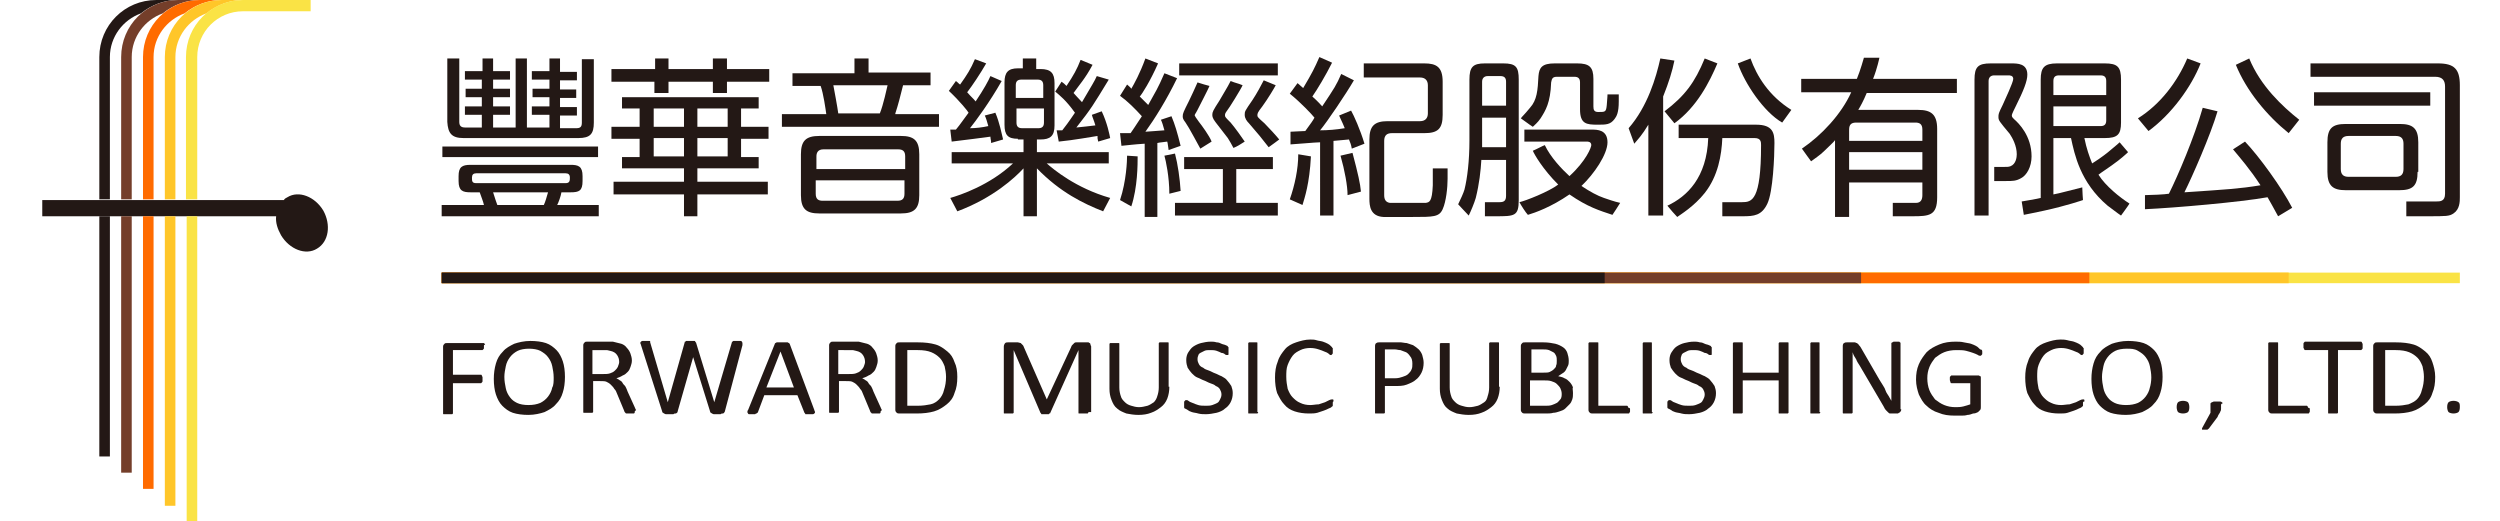 <?xml version="1.0" encoding="utf-8"?>
<!-- Generator: Adobe Illustrator 22.0.1, SVG Export Plug-In . SVG Version: 6.00 Build 0)  -->
<svg version="1.1" id="圖層_1" xmlns="http://www.w3.org/2000/svg" xmlns:xlink="http://www.w3.org/1999/xlink" x="0px" y="0px"
	 viewBox="0 0 354.9 74" style="enable-background:new 0 0 354.9 74;" xml:space="preserve">
<style type="text/css">
	.st0{fill:#231815;}
	.st1{fill:#FAE345;}
	.st2{fill:#FFC629;}
	.st3{fill:#FF6B00;}
	.st4{fill:#743E2A;}
</style>
<g>
	<g>
		<path class="st0" d="M68.7,49.1c0,0.1,0,0.2,0,0.3c0,0.1,0,0.1-0.1,0.2c0,0-0.1,0.1-0.1,0.1c0,0-0.1,0-0.1,0h-4.1v3.5h3.9
			c0,0,0.1,0,0.1,0c0,0,0.1,0,0.1,0.1c0,0,0,0.1,0.1,0.2c0,0.1,0,0.2,0,0.3c0,0.1,0,0.2,0,0.3c0,0.1,0,0.1-0.1,0.2
			c0,0-0.1,0.1-0.1,0.1c0,0-0.1,0-0.1,0h-3.9v4.2c0,0,0,0.1,0,0.1c0,0-0.1,0.1-0.1,0.1c-0.1,0-0.1,0-0.2,0c-0.1,0-0.2,0-0.4,0
			c-0.1,0-0.3,0-0.4,0c-0.1,0-0.2,0-0.2,0c-0.1,0-0.1,0-0.1-0.1c0,0,0-0.1,0-0.1v-9.4c0-0.2,0.1-0.3,0.2-0.4
			c0.1-0.1,0.2-0.1,0.4-0.1h5.1c0,0,0.1,0,0.1,0c0,0,0.1,0.1,0.1,0.1c0,0,0,0.1,0.1,0.2C68.7,48.9,68.7,49,68.7,49.1z"/>
		<path class="st0" d="M80.2,53.5c0,0.8-0.1,1.6-0.3,2.2c-0.2,0.7-0.5,1.2-1,1.7c-0.4,0.5-1,0.8-1.6,1.1c-0.6,0.2-1.4,0.4-2.3,0.4
			c-0.8,0-1.6-0.1-2.2-0.3c-0.6-0.2-1.1-0.6-1.5-1c-0.4-0.4-0.7-1-0.9-1.6c-0.2-0.6-0.3-1.4-0.3-2.2c0-0.8,0.1-1.5,0.3-2.2
			c0.2-0.7,0.5-1.2,1-1.7c0.4-0.5,1-0.8,1.6-1.1c0.6-0.2,1.4-0.4,2.3-0.4c0.8,0,1.6,0.1,2.2,0.3c0.6,0.2,1.1,0.6,1.5,1
			c0.4,0.4,0.7,1,0.9,1.6C80.1,51.9,80.2,52.7,80.2,53.5z M78.6,53.6c0-0.6-0.1-1.1-0.2-1.6c-0.1-0.5-0.3-0.9-0.6-1.3
			c-0.3-0.4-0.6-0.6-1.1-0.9c-0.4-0.2-1-0.3-1.6-0.3c-0.6,0-1.2,0.1-1.6,0.3c-0.4,0.2-0.8,0.5-1.1,0.9c-0.3,0.4-0.5,0.8-0.6,1.3
			c-0.1,0.5-0.2,1-0.2,1.5c0,0.6,0.1,1.1,0.2,1.6c0.1,0.5,0.3,0.9,0.6,1.3c0.3,0.4,0.6,0.6,1,0.8c0.4,0.2,1,0.3,1.6,0.3
			c0.7,0,1.2-0.1,1.7-0.3c0.4-0.2,0.8-0.5,1.1-0.9c0.3-0.4,0.5-0.8,0.6-1.3C78.6,54.7,78.6,54.1,78.6,53.6z"/>
		<path class="st0" d="M90.1,58.5c0,0,0,0.1,0,0.1c0,0-0.1,0.1-0.1,0.1c-0.1,0-0.1,0-0.2,0c-0.1,0-0.2,0-0.4,0c-0.2,0-0.3,0-0.4,0
			c-0.1,0-0.2,0-0.2-0.1c-0.1,0-0.1-0.1-0.1-0.1c0,0-0.1-0.1-0.1-0.2l-1-2.4c-0.1-0.3-0.2-0.5-0.4-0.7c-0.1-0.2-0.3-0.4-0.5-0.6
			c-0.2-0.2-0.4-0.3-0.6-0.4s-0.5-0.1-0.9-0.1h-1v4.3c0,0,0,0.1,0,0.1c0,0-0.1,0.1-0.1,0.1c-0.1,0-0.1,0-0.2,0c-0.1,0-0.2,0-0.4,0
			c-0.1,0-0.3,0-0.4,0c-0.1,0-0.2,0-0.2,0c-0.1,0-0.1,0-0.1-0.1c0,0,0-0.1,0-0.1v-9.4c0-0.2,0.1-0.3,0.2-0.4
			c0.1-0.1,0.2-0.1,0.4-0.1h2.4c0.3,0,0.5,0,0.7,0c0.2,0,0.4,0,0.5,0c0.4,0.1,0.8,0.2,1.2,0.3c0.3,0.1,0.6,0.3,0.8,0.6
			c0.2,0.2,0.4,0.5,0.5,0.8c0.1,0.3,0.2,0.6,0.2,1c0,0.3-0.1,0.6-0.2,0.9c-0.1,0.3-0.2,0.5-0.4,0.7s-0.4,0.4-0.7,0.5
			c-0.3,0.2-0.6,0.3-0.9,0.4c0.2,0.1,0.4,0.2,0.5,0.3c0.2,0.1,0.3,0.2,0.4,0.4c0.1,0.2,0.3,0.3,0.4,0.5s0.2,0.4,0.3,0.7l1,2.2
			c0.1,0.2,0.1,0.3,0.2,0.4C90.1,58.4,90.1,58.4,90.1,58.5z M87.9,51.4c0-0.4-0.1-0.7-0.3-1c-0.2-0.3-0.5-0.5-1-0.6
			c-0.1,0-0.3-0.1-0.5-0.1c-0.2,0-0.4,0-0.7,0h-1.3v3.4h1.5c0.4,0,0.7,0,1-0.1c0.3-0.1,0.5-0.2,0.7-0.4c0.2-0.2,0.3-0.3,0.4-0.5
			C87.8,51.8,87.9,51.6,87.9,51.4z"/>
		<path class="st0" d="M102.9,58.4c0,0.1-0.1,0.1-0.1,0.2c0,0-0.1,0.1-0.2,0.1c-0.1,0-0.2,0-0.3,0.1c-0.1,0-0.3,0-0.4,0
			c-0.2,0-0.3,0-0.5,0c-0.1,0-0.2,0-0.3-0.1c-0.1,0-0.1-0.1-0.2-0.1c0,0-0.1-0.1-0.1-0.2l-2.4-7.7h0l-2.2,7.7c0,0.1,0,0.1-0.1,0.2
			c0,0-0.1,0.1-0.2,0.1c-0.1,0-0.2,0-0.3,0.1c-0.1,0-0.3,0-0.5,0c-0.2,0-0.4,0-0.5,0c-0.1,0-0.2,0-0.3-0.1c-0.1,0-0.1-0.1-0.2-0.1
			c0,0-0.1-0.1-0.1-0.2l-3-9.4c0-0.1-0.1-0.2-0.1-0.3c0-0.1,0-0.1,0.1-0.2c0,0,0.1-0.1,0.2-0.1c0.1,0,0.3,0,0.4,0c0.2,0,0.3,0,0.4,0
			c0.1,0,0.2,0,0.2,0c0.1,0,0.1,0,0.1,0.1c0,0,0,0.1,0,0.1l2.5,8.5h0l2.4-8.5c0-0.1,0-0.1,0.1-0.1c0,0,0.1-0.1,0.1-0.1
			c0.1,0,0.1,0,0.2,0c0.1,0,0.2,0,0.4,0c0.2,0,0.3,0,0.4,0c0.1,0,0.2,0,0.2,0c0.1,0,0.1,0.1,0.1,0.1c0,0,0,0.1,0.1,0.1l2.6,8.5h0
			l2.5-8.5c0-0.1,0-0.1,0.1-0.1c0,0,0.1-0.1,0.1-0.1c0.1,0,0.1,0,0.2,0c0.1,0,0.2,0,0.4,0c0.2,0,0.3,0,0.4,0c0.1,0,0.2,0,0.2,0.1
			c0,0,0.1,0.1,0.1,0.2c0,0.1,0,0.2,0,0.3L102.9,58.4z"/>
		<path class="st0" d="M115.6,58.2c0,0.1,0.1,0.2,0.1,0.3c0,0.1,0,0.1-0.1,0.2c0,0-0.1,0.1-0.2,0.1c-0.1,0-0.3,0-0.4,0
			c-0.2,0-0.3,0-0.4,0c-0.1,0-0.2,0-0.2,0c-0.1,0-0.1,0-0.1-0.1c0,0-0.1-0.1-0.1-0.1l-1-2.5h-4.7l-0.9,2.4c0,0,0,0.1-0.1,0.1
			c0,0-0.1,0.1-0.1,0.1c-0.1,0-0.1,0-0.2,0.1c-0.1,0-0.2,0-0.4,0c-0.2,0-0.3,0-0.4,0c-0.1,0-0.2,0-0.2-0.1c0,0-0.1-0.1-0.1-0.2
			c0-0.1,0-0.2,0.1-0.3l3.8-9.4c0-0.1,0.1-0.1,0.1-0.1c0,0,0.1-0.1,0.2-0.1c0.1,0,0.2,0,0.3,0c0.1,0,0.3,0,0.4,0c0.2,0,0.3,0,0.5,0
			c0.1,0,0.2,0,0.3,0c0.1,0,0.1,0.1,0.2,0.1c0,0,0.1,0.1,0.1,0.1L115.6,58.2z M110.8,49.9L110.8,49.9l-2,5.1h3.9L110.8,49.9z"/>
		<path class="st0" d="M125,58.5c0,0,0,0.1,0,0.1c0,0-0.1,0.1-0.1,0.1c-0.1,0-0.1,0-0.2,0c-0.1,0-0.2,0-0.4,0c-0.2,0-0.3,0-0.4,0
			c-0.1,0-0.2,0-0.2-0.1c-0.1,0-0.1-0.1-0.1-0.1c0,0-0.1-0.1-0.1-0.2l-1-2.4c-0.1-0.3-0.2-0.5-0.4-0.7c-0.1-0.2-0.3-0.4-0.5-0.6
			c-0.2-0.2-0.4-0.3-0.6-0.4s-0.5-0.1-0.9-0.1h-1v4.3c0,0,0,0.1,0,0.1c0,0-0.1,0.1-0.1,0.1c-0.1,0-0.1,0-0.2,0c-0.1,0-0.2,0-0.4,0
			s-0.3,0-0.4,0c-0.1,0-0.2,0-0.2,0c-0.1,0-0.1,0-0.1-0.1c0,0,0-0.1,0-0.1v-9.4c0-0.2,0.1-0.3,0.2-0.4c0.1-0.1,0.2-0.1,0.4-0.1h2.4
			c0.3,0,0.5,0,0.7,0c0.2,0,0.4,0,0.5,0c0.4,0.1,0.8,0.2,1.2,0.3c0.3,0.1,0.6,0.3,0.8,0.6c0.2,0.2,0.4,0.5,0.5,0.8
			c0.1,0.3,0.2,0.6,0.2,1c0,0.3-0.1,0.6-0.2,0.9c-0.1,0.3-0.2,0.5-0.4,0.7c-0.2,0.2-0.4,0.4-0.7,0.5c-0.3,0.2-0.6,0.3-0.9,0.4
			c0.2,0.1,0.4,0.2,0.5,0.3c0.2,0.1,0.3,0.2,0.4,0.4c0.1,0.2,0.3,0.3,0.4,0.5c0.1,0.2,0.2,0.4,0.3,0.7l1,2.2
			c0.1,0.2,0.1,0.3,0.2,0.4C125,58.4,125,58.4,125,58.5z M122.8,51.4c0-0.4-0.1-0.7-0.3-1c-0.2-0.3-0.5-0.5-1-0.6
			c-0.1,0-0.3-0.1-0.5-0.1c-0.2,0-0.4,0-0.7,0H119v3.4h1.5c0.4,0,0.7,0,1-0.1c0.3-0.1,0.5-0.2,0.7-0.4c0.2-0.2,0.3-0.3,0.4-0.5
			C122.7,51.8,122.8,51.6,122.8,51.4z"/>
		<path class="st0" d="M135.9,53.5c0,0.9-0.1,1.6-0.4,2.3c-0.2,0.7-0.6,1.2-1.1,1.6c-0.5,0.4-1.1,0.8-1.8,1
			c-0.7,0.2-1.5,0.3-2.5,0.3h-2.4c-0.1,0-0.3,0-0.4-0.1c-0.1-0.1-0.2-0.2-0.2-0.4v-9.1c0-0.2,0.1-0.3,0.2-0.4
			c0.1-0.1,0.2-0.1,0.4-0.1h2.6c1,0,1.8,0.1,2.5,0.3c0.7,0.2,1.2,0.6,1.7,1c0.5,0.4,0.8,0.9,1,1.5C135.8,52,135.9,52.7,135.9,53.5z
			 M134.3,53.5c0-0.5-0.1-1.1-0.2-1.5c-0.2-0.5-0.4-0.9-0.7-1.2c-0.3-0.3-0.7-0.6-1.2-0.8c-0.5-0.2-1.1-0.3-1.9-0.3h-1.5v7.9h1.5
			c0.7,0,1.3-0.1,1.8-0.2s0.9-0.4,1.2-0.7c0.3-0.3,0.6-0.8,0.7-1.3C134.2,54.8,134.3,54.2,134.3,53.5z"/>
		<path class="st0" d="M154.5,58.5c0,0,0,0.1,0,0.1c0,0-0.1,0.1-0.1,0.1c-0.1,0-0.1,0-0.2,0c-0.1,0-0.2,0-0.4,0c-0.1,0-0.3,0-0.4,0
			c-0.1,0-0.2,0-0.2,0c-0.1,0-0.1,0-0.1-0.1c0,0,0-0.1,0-0.1v-8.8h0l-4,8.9c0,0,0,0.1-0.1,0.1s-0.1,0-0.1,0.1c-0.1,0-0.1,0-0.2,0
			c-0.1,0-0.2,0-0.3,0c-0.1,0-0.2,0-0.3,0c-0.1,0-0.2,0-0.2,0c-0.1,0-0.1,0-0.1-0.1c0,0-0.1-0.1-0.1-0.1l-3.8-8.9h0v8.8
			c0,0,0,0.1,0,0.1c0,0-0.1,0.1-0.1,0.1c-0.1,0-0.1,0-0.2,0c-0.1,0-0.2,0-0.4,0c-0.1,0-0.3,0-0.4,0c-0.1,0-0.2,0-0.2,0
			c-0.1,0-0.1,0-0.1-0.1c0,0,0-0.1,0-0.1v-9.3c0-0.2,0.1-0.4,0.2-0.5s0.3-0.1,0.4-0.1h0.9c0.2,0,0.4,0,0.5,0c0.1,0,0.3,0.1,0.4,0.1
			c0.1,0.1,0.2,0.2,0.3,0.3c0.1,0.1,0.1,0.2,0.2,0.4l3.2,7.3h0l3.4-7.3c0.1-0.2,0.1-0.3,0.2-0.4c0.1-0.1,0.2-0.2,0.3-0.3
			c0.1-0.1,0.2-0.1,0.3-0.1c0.1,0,0.2,0,0.4,0h1c0.1,0,0.2,0,0.3,0c0.1,0,0.1,0.1,0.2,0.1c0.1,0.1,0.1,0.1,0.1,0.2
			c0,0.1,0.1,0.2,0.1,0.3V58.5z"/>
		<path class="st0" d="M166,54.9c0,0.6-0.1,1.2-0.3,1.7c-0.2,0.5-0.5,0.9-0.9,1.2c-0.4,0.3-0.8,0.6-1.4,0.8
			c-0.5,0.2-1.1,0.3-1.8,0.3c-0.6,0-1.2-0.1-1.7-0.2c-0.5-0.2-1-0.4-1.3-0.7c-0.4-0.3-0.6-0.7-0.8-1.2c-0.2-0.5-0.3-1-0.3-1.6v-6.3
			c0,0,0-0.1,0-0.1c0,0,0.1-0.1,0.1-0.1c0.1,0,0.1,0,0.2,0c0.1,0,0.2,0,0.4,0c0.1,0,0.3,0,0.4,0c0.1,0,0.2,0,0.2,0
			c0.1,0,0.1,0,0.1,0.1c0,0,0,0.1,0,0.1v6.1c0,0.5,0.1,0.9,0.2,1.2c0.1,0.4,0.3,0.6,0.6,0.9c0.2,0.2,0.5,0.4,0.9,0.5
			c0.3,0.1,0.7,0.2,1.1,0.2c0.4,0,0.8-0.1,1.2-0.2c0.3-0.1,0.6-0.3,0.9-0.5c0.2-0.2,0.4-0.5,0.5-0.9c0.1-0.3,0.2-0.7,0.2-1.2v-6.2
			c0,0,0-0.1,0-0.1c0,0,0.1-0.1,0.1-0.1c0.1,0,0.1,0,0.2,0c0.1,0,0.2,0,0.4,0c0.1,0,0.3,0,0.4,0c0.1,0,0.2,0,0.2,0
			c0.1,0,0.1,0,0.1,0.1c0,0,0,0.1,0,0.1V54.9z"/>
		<path class="st0" d="M175,55.8c0,0.5-0.1,0.9-0.3,1.3c-0.2,0.4-0.5,0.7-0.8,0.9c-0.3,0.3-0.8,0.5-1.2,0.6c-0.5,0.1-1,0.2-1.5,0.2
			c-0.4,0-0.7,0-1.1-0.1c-0.3-0.1-0.6-0.1-0.9-0.2s-0.5-0.2-0.6-0.3c-0.2-0.1-0.3-0.2-0.4-0.2c-0.1-0.1-0.1-0.1-0.1-0.2
			c0-0.1,0-0.2,0-0.4c0-0.1,0-0.2,0-0.3c0-0.1,0-0.1,0.1-0.2c0,0,0.1-0.1,0.1-0.1c0,0,0.1,0,0.1,0c0.1,0,0.2,0,0.3,0.1
			c0.1,0.1,0.3,0.2,0.6,0.3c0.2,0.1,0.5,0.2,0.8,0.3c0.3,0.1,0.7,0.1,1.1,0.1c0.3,0,0.6,0,0.9-0.1c0.3-0.1,0.5-0.2,0.7-0.3
			c0.2-0.1,0.3-0.3,0.4-0.5c0.1-0.2,0.2-0.4,0.2-0.7c0-0.3-0.1-0.5-0.2-0.7s-0.3-0.4-0.6-0.5c-0.2-0.2-0.5-0.3-0.8-0.4
			c-0.3-0.1-0.6-0.3-0.9-0.4c-0.3-0.1-0.6-0.3-0.9-0.4s-0.6-0.4-0.8-0.6c-0.2-0.2-0.4-0.5-0.6-0.8c-0.1-0.3-0.2-0.6-0.2-1.1
			c0-0.4,0.1-0.8,0.3-1.1c0.2-0.3,0.4-0.6,0.7-0.8c0.3-0.2,0.7-0.4,1.1-0.5s0.9-0.2,1.4-0.2c0.2,0,0.5,0,0.8,0.1
			c0.3,0,0.5,0.1,0.7,0.2c0.2,0.1,0.4,0.1,0.6,0.2c0.2,0.1,0.3,0.1,0.3,0.2c0.1,0.1,0.1,0.1,0.1,0.1c0,0,0,0.1,0,0.1
			c0,0,0,0.1,0,0.2c0,0.1,0,0.1,0,0.2c0,0.1,0,0.2,0,0.3c0,0.1,0,0.1,0,0.2c0,0,0,0.1-0.1,0.1c0,0-0.1,0-0.1,0c-0.1,0-0.2,0-0.3-0.1
			c-0.1-0.1-0.3-0.2-0.5-0.2c-0.2-0.1-0.4-0.2-0.7-0.3c-0.3-0.1-0.6-0.1-0.9-0.1c-0.3,0-0.6,0-0.8,0.1c-0.2,0.1-0.4,0.2-0.6,0.3
			c-0.2,0.1-0.3,0.3-0.3,0.4c-0.1,0.2-0.1,0.4-0.1,0.5c0,0.3,0.1,0.5,0.2,0.7c0.1,0.2,0.3,0.4,0.6,0.5c0.2,0.2,0.5,0.3,0.8,0.4
			c0.3,0.1,0.6,0.3,0.9,0.4c0.3,0.1,0.6,0.3,0.9,0.4c0.3,0.2,0.6,0.3,0.8,0.6c0.2,0.2,0.4,0.5,0.6,0.8C174.9,55.1,175,55.4,175,55.8
			z"/>
		<path class="st0" d="M178.6,58.5c0,0,0,0.1,0,0.1c0,0-0.1,0.1-0.1,0.1c-0.1,0-0.1,0-0.2,0c-0.1,0-0.2,0-0.4,0c-0.1,0-0.3,0-0.4,0
			c-0.1,0-0.2,0-0.2,0c-0.1,0-0.1,0-0.1-0.1c0,0,0-0.1,0-0.1v-9.7c0,0,0-0.1,0-0.1c0,0,0.1-0.1,0.1-0.1c0.1,0,0.1,0,0.2,0
			c0.1,0,0.2,0,0.3,0c0.1,0,0.3,0,0.4,0c0.1,0,0.2,0,0.2,0c0.1,0,0.1,0,0.1,0.1c0,0,0,0.1,0,0.1V58.5z"/>
		<path class="st0" d="M189.2,57.2c0,0.1,0,0.2,0,0.2c0,0.1,0,0.1,0,0.2c0,0,0,0.1-0.1,0.1c0,0-0.1,0.1-0.1,0.1
			c-0.1,0.1-0.2,0.1-0.4,0.2c-0.2,0.1-0.4,0.2-0.7,0.3c-0.3,0.1-0.6,0.2-0.9,0.3c-0.4,0.1-0.7,0.1-1.2,0.1c-0.7,0-1.4-0.1-2-0.3
			c-0.6-0.2-1.1-0.5-1.5-1c-0.4-0.4-0.7-1-1-1.6c-0.2-0.6-0.3-1.4-0.3-2.2c0-0.8,0.1-1.6,0.4-2.3c0.2-0.7,0.6-1.2,1-1.7
			c0.4-0.5,1-0.8,1.6-1c0.6-0.2,1.3-0.4,2-0.4c0.3,0,0.6,0,0.9,0.1s0.6,0.1,0.9,0.2c0.3,0.1,0.5,0.2,0.7,0.3
			c0.2,0.1,0.3,0.2,0.4,0.3c0.1,0.1,0.1,0.1,0.2,0.2c0,0,0,0.1,0.1,0.1c0,0,0,0.1,0,0.2c0,0.1,0,0.1,0,0.2c0,0.1,0,0.2,0,0.3
			c0,0.1,0,0.1-0.1,0.2c0,0-0.1,0.1-0.1,0.1c0,0-0.1,0-0.1,0c-0.1,0-0.2-0.1-0.3-0.2c-0.1-0.1-0.3-0.2-0.6-0.3
			c-0.2-0.1-0.5-0.2-0.8-0.3c-0.3-0.1-0.7-0.2-1.2-0.2c-0.5,0-1,0.1-1.4,0.3c-0.4,0.2-0.8,0.4-1.1,0.8c-0.3,0.4-0.5,0.8-0.7,1.3
			c-0.2,0.5-0.2,1.1-0.2,1.7c0,0.6,0.1,1.2,0.2,1.7c0.2,0.5,0.4,0.9,0.7,1.2c0.3,0.3,0.6,0.6,1.1,0.8c0.4,0.2,0.9,0.3,1.4,0.3
			c0.4,0,0.8-0.1,1.2-0.1c0.3-0.1,0.6-0.2,0.9-0.3c0.2-0.1,0.4-0.2,0.6-0.3c0.2-0.1,0.3-0.1,0.4-0.1c0,0,0.1,0,0.1,0
			c0,0,0.1,0,0.1,0.1c0,0,0,0.1,0,0.2C189.2,57,189.2,57.1,189.2,57.2z"/>
		<path class="st0" d="M202.1,51.5c0,0.5-0.1,1-0.3,1.4c-0.2,0.4-0.5,0.8-0.8,1c-0.3,0.3-0.8,0.5-1.3,0.7c-0.5,0.2-1.1,0.2-1.8,0.2
			h-1.3v3.7c0,0,0,0.1,0,0.1c0,0-0.1,0.1-0.1,0.1c-0.1,0-0.1,0-0.2,0c-0.1,0-0.2,0-0.4,0s-0.3,0-0.4,0c-0.1,0-0.2,0-0.2,0
			c-0.1,0-0.1,0-0.1-0.1c0,0,0-0.1,0-0.1v-9.4c0-0.2,0.1-0.4,0.2-0.4c0.1-0.1,0.3-0.1,0.4-0.1h2.4c0.2,0,0.5,0,0.7,0
			c0.2,0,0.5,0.1,0.8,0.1c0.3,0.1,0.6,0.2,0.9,0.3c0.3,0.2,0.6,0.4,0.8,0.6c0.2,0.2,0.4,0.5,0.5,0.8C202,50.8,202.1,51.1,202.1,51.5
			z M200.5,51.6c0-0.4-0.1-0.8-0.3-1c-0.2-0.3-0.4-0.5-0.6-0.6c-0.3-0.1-0.5-0.2-0.8-0.3c-0.3,0-0.5-0.1-0.8-0.1h-1.4v4.1h1.4
			c0.5,0,0.8-0.1,1.1-0.2c0.3-0.1,0.6-0.2,0.8-0.4c0.2-0.2,0.4-0.4,0.5-0.7C200.5,52.2,200.5,51.9,200.5,51.6z"/>
		<path class="st0" d="M212.9,54.9c0,0.6-0.1,1.2-0.3,1.7c-0.2,0.5-0.5,0.9-0.9,1.2c-0.4,0.3-0.8,0.6-1.4,0.8
			c-0.5,0.2-1.1,0.3-1.8,0.3c-0.6,0-1.2-0.1-1.7-0.2c-0.5-0.2-1-0.4-1.3-0.7c-0.4-0.3-0.6-0.7-0.8-1.2c-0.2-0.5-0.3-1-0.3-1.6v-6.3
			c0,0,0-0.1,0-0.1c0,0,0.1-0.1,0.1-0.1c0.1,0,0.1,0,0.2,0c0.1,0,0.2,0,0.4,0c0.1,0,0.3,0,0.4,0c0.1,0,0.2,0,0.2,0
			c0.1,0,0.1,0,0.1,0.1c0,0,0,0.1,0,0.1v6.1c0,0.5,0.1,0.9,0.2,1.2c0.1,0.4,0.3,0.6,0.6,0.9c0.2,0.2,0.5,0.4,0.9,0.5
			c0.3,0.1,0.7,0.2,1.1,0.2c0.4,0,0.8-0.1,1.2-0.2c0.3-0.1,0.6-0.3,0.9-0.5s0.4-0.5,0.5-0.9c0.1-0.3,0.2-0.7,0.2-1.2v-6.2
			c0,0,0-0.1,0-0.1c0,0,0.1-0.1,0.1-0.1c0.1,0,0.1,0,0.2,0c0.1,0,0.2,0,0.4,0c0.1,0,0.3,0,0.4,0c0.1,0,0.2,0,0.2,0
			c0.1,0,0.1,0,0.1,0.1c0,0,0,0.1,0,0.1V54.9z"/>
		<path class="st0" d="M223.3,55.8c0,0.3,0,0.6-0.1,0.9c-0.1,0.3-0.2,0.5-0.4,0.7c-0.2,0.2-0.4,0.4-0.6,0.6
			c-0.2,0.2-0.5,0.3-0.8,0.4c-0.3,0.1-0.6,0.2-0.9,0.2c-0.3,0.1-0.7,0.1-1.1,0.1h-2.9c-0.1,0-0.3,0-0.4-0.1
			c-0.1-0.1-0.2-0.2-0.2-0.4v-9.1c0-0.2,0.1-0.3,0.2-0.4c0.1-0.1,0.2-0.1,0.4-0.1h2.6c0.7,0,1.2,0.1,1.7,0.2
			c0.4,0.1,0.8,0.3,1.1,0.5c0.3,0.2,0.5,0.5,0.6,0.8c0.1,0.3,0.2,0.7,0.2,1.1c0,0.2,0,0.5-0.1,0.7c-0.1,0.2-0.2,0.4-0.3,0.6
			c-0.1,0.2-0.3,0.4-0.5,0.5c-0.2,0.1-0.4,0.3-0.6,0.4c0.3,0.1,0.6,0.1,0.9,0.3c0.3,0.1,0.5,0.3,0.7,0.5c0.2,0.2,0.4,0.5,0.5,0.8
			C223.2,55.1,223.3,55.4,223.3,55.8z M221,51.2c0-0.2,0-0.5-0.1-0.7c-0.1-0.2-0.2-0.4-0.4-0.5c-0.2-0.1-0.4-0.2-0.6-0.3
			c-0.3-0.1-0.6-0.1-1-0.1h-1.5v3.3h1.7c0.4,0,0.7,0,0.9-0.1c0.2-0.1,0.4-0.2,0.6-0.4s0.3-0.3,0.3-0.5C221,51.7,221,51.5,221,51.2z
			 M221.7,55.9c0-0.3-0.1-0.6-0.2-0.8c-0.1-0.2-0.3-0.4-0.5-0.6c-0.2-0.2-0.5-0.3-0.8-0.4c-0.3-0.1-0.7-0.1-1.2-0.1h-1.8v3.6h2.2
			c0.3,0,0.6,0,0.9-0.1c0.3-0.1,0.5-0.2,0.7-0.3c0.2-0.1,0.3-0.3,0.5-0.5S221.7,56.1,221.7,55.9z"/>
		<path class="st0" d="M231.4,58.1c0,0.1,0,0.2,0,0.3c0,0.1,0,0.1-0.1,0.2c0,0.1-0.1,0.1-0.1,0.1c0,0-0.1,0-0.1,0h-5
			c-0.1,0-0.3,0-0.4-0.1c-0.1-0.1-0.2-0.2-0.2-0.4v-9.4c0,0,0-0.1,0-0.1c0,0,0.1-0.1,0.1-0.1c0.1,0,0.1,0,0.2,0c0.1,0,0.2,0,0.4,0
			c0.1,0,0.3,0,0.4,0c0.1,0,0.2,0,0.2,0c0.1,0,0.1,0,0.1,0.1c0,0,0,0.1,0,0.1v8.8h4c0.1,0,0.1,0,0.1,0c0,0,0.1,0.1,0.1,0.1
			c0,0,0,0.1,0.1,0.2C231.4,57.9,231.4,58,231.4,58.1z"/>
		<path class="st0" d="M234.6,58.5c0,0,0,0.1,0,0.1c0,0-0.1,0.1-0.1,0.1c-0.1,0-0.1,0-0.2,0c-0.1,0-0.2,0-0.4,0c-0.1,0-0.3,0-0.4,0
			c-0.1,0-0.2,0-0.2,0c-0.1,0-0.1,0-0.1-0.1c0,0,0-0.1,0-0.1v-9.7c0,0,0-0.1,0-0.1c0,0,0.1-0.1,0.1-0.1c0.1,0,0.1,0,0.2,0
			c0.1,0,0.2,0,0.3,0c0.1,0,0.3,0,0.4,0c0.1,0,0.2,0,0.2,0c0.1,0,0.1,0,0.1,0.1c0,0,0,0.1,0,0.1V58.5z"/>
		<path class="st0" d="M243.6,55.8c0,0.5-0.1,0.9-0.3,1.3c-0.2,0.4-0.5,0.7-0.8,0.9c-0.3,0.3-0.8,0.5-1.2,0.6
			c-0.5,0.1-1,0.2-1.5,0.2c-0.4,0-0.7,0-1.1-0.1c-0.3-0.1-0.6-0.1-0.9-0.2c-0.3-0.1-0.5-0.2-0.6-0.3c-0.2-0.1-0.3-0.2-0.4-0.2
			c-0.1-0.1-0.1-0.1-0.1-0.2c0-0.1,0-0.2,0-0.4c0-0.1,0-0.2,0-0.3c0-0.1,0-0.1,0.1-0.2c0,0,0.1-0.1,0.1-0.1c0,0,0.1,0,0.1,0
			c0.1,0,0.2,0,0.3,0.1c0.1,0.1,0.3,0.2,0.6,0.3c0.2,0.1,0.5,0.2,0.8,0.3c0.3,0.1,0.7,0.1,1.1,0.1c0.3,0,0.6,0,0.9-0.1
			c0.3-0.1,0.5-0.2,0.7-0.3c0.2-0.1,0.3-0.3,0.4-0.5c0.1-0.2,0.2-0.4,0.2-0.7c0-0.3-0.1-0.5-0.2-0.7s-0.3-0.4-0.6-0.5
			c-0.2-0.2-0.5-0.3-0.8-0.4c-0.3-0.1-0.6-0.3-0.9-0.4c-0.3-0.1-0.6-0.3-0.9-0.4s-0.6-0.4-0.8-0.6c-0.2-0.2-0.4-0.5-0.6-0.8
			c-0.1-0.3-0.2-0.6-0.2-1.1c0-0.4,0.1-0.8,0.3-1.1c0.2-0.3,0.4-0.6,0.7-0.8c0.3-0.2,0.7-0.4,1.1-0.5s0.9-0.2,1.4-0.2
			c0.2,0,0.5,0,0.8,0.1c0.3,0,0.5,0.1,0.7,0.2c0.2,0.1,0.4,0.1,0.6,0.2c0.2,0.1,0.3,0.1,0.3,0.2c0.1,0.1,0.1,0.1,0.1,0.1
			c0,0,0,0.1,0,0.1c0,0,0,0.1,0,0.2c0,0.1,0,0.1,0,0.2c0,0.1,0,0.2,0,0.3c0,0.1,0,0.1,0,0.2c0,0,0,0.1-0.1,0.1c0,0-0.1,0-0.1,0
			c-0.1,0-0.2,0-0.3-0.1c-0.1-0.1-0.3-0.2-0.5-0.2c-0.2-0.1-0.4-0.2-0.7-0.3c-0.3-0.1-0.6-0.1-0.9-0.1c-0.3,0-0.6,0-0.8,0.1
			c-0.2,0.1-0.4,0.2-0.6,0.3c-0.2,0.1-0.3,0.3-0.3,0.4c-0.1,0.2-0.1,0.4-0.1,0.5c0,0.3,0.1,0.5,0.2,0.7c0.1,0.2,0.3,0.4,0.6,0.5
			c0.2,0.2,0.5,0.3,0.8,0.4c0.3,0.1,0.6,0.3,0.9,0.4c0.3,0.1,0.6,0.3,0.9,0.4c0.3,0.2,0.6,0.3,0.8,0.6c0.2,0.2,0.4,0.5,0.6,0.8
			C243.5,55.1,243.6,55.4,243.6,55.8z"/>
		<path class="st0" d="M253.9,58.5c0,0,0,0.1,0,0.1c0,0-0.1,0.1-0.1,0.1c-0.1,0-0.1,0-0.2,0c-0.1,0-0.2,0-0.4,0c-0.2,0-0.3,0-0.4,0
			c-0.1,0-0.2,0-0.2,0c-0.1,0-0.1,0-0.1-0.1c0,0,0-0.1,0-0.1V54h-5.1v4.5c0,0,0,0.1,0,0.1c0,0-0.1,0.1-0.1,0.1c-0.1,0-0.1,0-0.2,0
			c-0.1,0-0.2,0-0.4,0c-0.1,0-0.3,0-0.4,0c-0.1,0-0.2,0-0.2,0c-0.1,0-0.1,0-0.1-0.1c0,0,0-0.1,0-0.1v-9.7c0,0,0-0.1,0-0.1
			c0,0,0.1-0.1,0.1-0.1c0.1,0,0.1,0,0.2,0c0.1,0,0.2,0,0.4,0c0.1,0,0.3,0,0.4,0c0.1,0,0.2,0,0.2,0c0.1,0,0.1,0,0.1,0.1
			c0,0,0,0.1,0,0.1v4.1h5.1v-4.1c0,0,0-0.1,0-0.1c0,0,0.1-0.1,0.1-0.1c0.1,0,0.1,0,0.2,0c0.1,0,0.2,0,0.4,0c0.1,0,0.3,0,0.4,0
			c0.1,0,0.2,0,0.2,0c0.1,0,0.1,0,0.1,0.1c0,0,0,0.1,0,0.1V58.5z"/>
		<path class="st0" d="M258.4,58.5c0,0,0,0.1,0,0.1c0,0-0.1,0.1-0.1,0.1c-0.1,0-0.1,0-0.2,0c-0.1,0-0.2,0-0.4,0c-0.1,0-0.3,0-0.4,0
			c-0.1,0-0.2,0-0.2,0c-0.1,0-0.1,0-0.1-0.1c0,0,0-0.1,0-0.1v-9.7c0,0,0-0.1,0-0.1c0,0,0.1-0.1,0.1-0.1c0.1,0,0.1,0,0.2,0
			c0.1,0,0.2,0,0.3,0c0.1,0,0.3,0,0.4,0c0.1,0,0.2,0,0.2,0c0.1,0,0.1,0,0.1,0.1c0,0,0,0.1,0,0.1V58.5z"/>
		<path class="st0" d="M269.9,58.1c0,0.1,0,0.2-0.1,0.3c0,0.1-0.1,0.1-0.2,0.2c-0.1,0-0.1,0.1-0.2,0.1c-0.1,0-0.2,0-0.2,0h-0.5
			c-0.2,0-0.3,0-0.4,0c-0.1,0-0.2-0.1-0.3-0.2c-0.1-0.1-0.2-0.2-0.3-0.3c-0.1-0.1-0.2-0.3-0.3-0.5l-3.4-5.8
			c-0.2-0.3-0.4-0.6-0.5-0.9c-0.2-0.3-0.4-0.6-0.5-1h0c0,0.4,0,0.8,0,1.2c0,0.4,0,0.8,0,1.2v6.1c0,0,0,0.1,0,0.1
			c0,0-0.1,0.1-0.1,0.1c-0.1,0-0.1,0-0.2,0c-0.1,0-0.2,0-0.4,0c-0.1,0-0.3,0-0.4,0c-0.1,0-0.2,0-0.2,0s-0.1,0-0.1-0.1
			c0,0,0-0.1,0-0.1v-9.4c0-0.2,0.1-0.4,0.2-0.4c0.1-0.1,0.3-0.1,0.4-0.1h0.7c0.2,0,0.3,0,0.4,0c0.1,0,0.2,0.1,0.3,0.1
			c0.1,0.1,0.2,0.1,0.3,0.3c0.1,0.1,0.2,0.2,0.3,0.4l2.6,4.5c0.2,0.3,0.3,0.5,0.5,0.8c0.2,0.3,0.3,0.5,0.4,0.8
			c0.1,0.3,0.3,0.5,0.4,0.7c0.1,0.2,0.3,0.5,0.4,0.7h0c0-0.4,0-0.8,0-1.3c0-0.4,0-0.9,0-1.3v-5.5c0,0,0-0.1,0-0.1
			c0,0,0.1-0.1,0.1-0.1c0.1,0,0.1,0,0.2-0.1c0.1,0,0.2,0,0.4,0c0.1,0,0.3,0,0.3,0c0.1,0,0.2,0,0.2,0.1c0.1,0,0.1,0.1,0.1,0.1
			c0,0,0,0.1,0,0.1V58.1z"/>
		<path class="st0" d="M281.4,49.9c0,0.1,0,0.2,0,0.3c0,0.1,0,0.1-0.1,0.2c0,0-0.1,0.1-0.1,0.1c0,0-0.1,0-0.1,0
			c-0.1,0-0.2,0-0.3-0.1c-0.2-0.1-0.4-0.2-0.7-0.3c-0.3-0.1-0.6-0.2-1-0.3c-0.4-0.1-0.8-0.1-1.4-0.1c-0.6,0-1.2,0.1-1.7,0.3
			c-0.5,0.2-0.9,0.5-1.3,0.8c-0.3,0.4-0.6,0.8-0.8,1.3c-0.2,0.5-0.3,1-0.3,1.6c0,0.6,0.1,1.2,0.3,1.7c0.2,0.5,0.5,0.9,0.8,1.3
			c0.4,0.3,0.8,0.6,1.3,0.8c0.5,0.2,1,0.3,1.6,0.3c0.3,0,0.7,0,1.1-0.1c0.4-0.1,0.7-0.2,1-0.3v-3h-2.6c-0.1,0-0.2,0-0.2-0.1
			c0-0.1-0.1-0.2-0.1-0.4c0-0.1,0-0.2,0-0.3c0-0.1,0-0.1,0.1-0.2c0,0,0.1-0.1,0.1-0.1c0,0,0.1,0,0.1,0h3.6c0.1,0,0.1,0,0.2,0
			c0.1,0,0.1,0.1,0.2,0.1s0.1,0.1,0.1,0.2c0,0.1,0,0.2,0,0.3v3.9c0,0.1,0,0.3-0.1,0.4c-0.1,0.1-0.2,0.2-0.3,0.3
			c-0.2,0.1-0.4,0.2-0.7,0.2c-0.3,0.1-0.5,0.2-0.8,0.2c-0.3,0.1-0.6,0.1-0.9,0.1c-0.3,0-0.6,0-0.9,0c-0.9,0-1.6-0.1-2.3-0.4
			c-0.7-0.2-1.3-0.6-1.7-1c-0.5-0.4-0.8-1-1.1-1.6c-0.2-0.6-0.4-1.3-0.4-2.1c0-0.8,0.1-1.5,0.4-2.2c0.3-0.7,0.7-1.2,1.1-1.7
			c0.5-0.5,1.1-0.8,1.8-1.1c0.7-0.3,1.5-0.4,2.3-0.4c0.4,0,0.8,0,1.2,0.1c0.4,0.1,0.7,0.1,1,0.2c0.3,0.1,0.5,0.2,0.7,0.3
			c0.2,0.1,0.3,0.2,0.4,0.3s0.1,0.1,0.2,0.2C281.3,49.6,281.4,49.7,281.4,49.9z"/>
		<path class="st0" d="M295.7,57.2c0,0.1,0,0.2,0,0.2c0,0.1,0,0.1,0,0.2c0,0,0,0.1-0.1,0.1c0,0-0.1,0.1-0.1,0.1
			c-0.1,0.1-0.2,0.1-0.4,0.2c-0.2,0.1-0.4,0.2-0.7,0.3c-0.3,0.1-0.6,0.2-0.9,0.3s-0.7,0.1-1.2,0.1c-0.7,0-1.4-0.1-2-0.3
			c-0.6-0.2-1.1-0.5-1.5-1c-0.4-0.4-0.7-1-1-1.6c-0.2-0.6-0.3-1.4-0.3-2.2c0-0.8,0.1-1.6,0.4-2.3c0.2-0.7,0.6-1.2,1-1.7
			c0.4-0.5,1-0.8,1.6-1c0.6-0.2,1.3-0.4,2-0.4c0.3,0,0.6,0,1,0.1c0.3,0.1,0.6,0.1,0.9,0.2c0.3,0.1,0.5,0.2,0.7,0.3
			c0.2,0.1,0.3,0.2,0.4,0.3c0.1,0.1,0.1,0.1,0.2,0.2c0,0,0,0.1,0.1,0.1c0,0,0,0.1,0,0.2c0,0.1,0,0.1,0,0.2c0,0.1,0,0.2,0,0.3
			c0,0.1,0,0.1-0.1,0.2s-0.1,0.1-0.1,0.1c0,0-0.1,0-0.1,0c-0.1,0-0.2-0.1-0.3-0.2c-0.1-0.1-0.3-0.2-0.6-0.3
			c-0.2-0.1-0.5-0.2-0.8-0.3c-0.3-0.1-0.7-0.2-1.2-0.2c-0.5,0-1,0.1-1.4,0.3c-0.4,0.2-0.8,0.4-1.1,0.8c-0.3,0.4-0.5,0.8-0.7,1.3
			c-0.2,0.5-0.2,1.1-0.2,1.7c0,0.6,0.1,1.2,0.2,1.7c0.2,0.5,0.4,0.9,0.7,1.2c0.3,0.3,0.6,0.6,1.1,0.8c0.4,0.2,0.9,0.3,1.4,0.3
			c0.4,0,0.8-0.1,1.2-0.1c0.3-0.1,0.6-0.2,0.9-0.3c0.2-0.1,0.4-0.2,0.6-0.3c0.2-0.1,0.3-0.1,0.4-0.1c0,0,0.1,0,0.1,0
			c0,0,0.1,0,0.1,0.1c0,0,0,0.1,0,0.2C295.7,57,295.7,57.1,295.7,57.2z"/>
		<path class="st0" d="M307,53.5c0,0.8-0.1,1.6-0.3,2.2c-0.2,0.7-0.5,1.2-1,1.7c-0.4,0.5-1,0.8-1.6,1.1c-0.6,0.2-1.4,0.4-2.3,0.4
			c-0.8,0-1.6-0.1-2.2-0.3c-0.6-0.2-1.1-0.6-1.5-1c-0.4-0.4-0.7-1-0.9-1.6c-0.2-0.6-0.3-1.4-0.3-2.2c0-0.8,0.1-1.5,0.3-2.2
			c0.2-0.7,0.5-1.2,1-1.7c0.4-0.5,1-0.8,1.6-1.1c0.6-0.2,1.4-0.4,2.3-0.4c0.8,0,1.6,0.1,2.2,0.3c0.6,0.2,1.1,0.6,1.5,1
			c0.4,0.4,0.7,1,0.9,1.6C306.9,51.9,307,52.7,307,53.5z M305.4,53.6c0-0.6-0.1-1.1-0.2-1.6c-0.1-0.5-0.3-0.9-0.6-1.3
			c-0.3-0.4-0.6-0.6-1.1-0.9s-1-0.3-1.6-0.3s-1.2,0.1-1.6,0.3c-0.4,0.2-0.8,0.5-1.1,0.9c-0.3,0.4-0.5,0.8-0.6,1.3
			c-0.1,0.5-0.2,1-0.2,1.5c0,0.6,0.1,1.1,0.2,1.6c0.1,0.5,0.3,0.9,0.6,1.3c0.3,0.4,0.6,0.6,1,0.8c0.4,0.2,1,0.3,1.6,0.3
			c0.7,0,1.2-0.1,1.7-0.3c0.4-0.2,0.8-0.5,1.1-0.9c0.3-0.4,0.5-0.8,0.6-1.3C305.3,54.7,305.4,54.1,305.4,53.6z"/>
		<path class="st0" d="M310.8,57.8c0,0.4-0.1,0.6-0.2,0.7c-0.1,0.1-0.4,0.2-0.7,0.2c-0.3,0-0.6-0.1-0.7-0.2
			c-0.1-0.1-0.2-0.4-0.2-0.7c0-0.4,0.1-0.6,0.2-0.7c0.1-0.1,0.4-0.2,0.7-0.2c0.3,0,0.6,0.1,0.7,0.2
			C310.7,57.2,310.8,57.5,310.8,57.8z"/>
		<path class="st0" d="M315.3,57.6c0,0.2,0,0.3,0,0.4s0,0.3-0.1,0.4c0,0.1-0.1,0.2-0.2,0.4c-0.1,0.1-0.1,0.2-0.2,0.4l-1.2,1.6
			c0,0-0.1,0.1-0.1,0.1c0,0-0.1,0-0.1,0.1c-0.1,0-0.1,0-0.2,0c-0.1,0-0.2,0-0.3,0c-0.1,0-0.2,0-0.2,0c-0.1,0-0.1,0-0.1,0
			c0,0,0,0,0-0.1c0,0,0-0.1,0-0.1l1.2-2.2v-1c0-0.1,0-0.3,0-0.3c0-0.1,0.1-0.1,0.2-0.2c0.1,0,0.2-0.1,0.3-0.1c0.1,0,0.2,0,0.4,0
			c0.1,0,0.3,0,0.4,0c0.1,0,0.2,0,0.3,0.1c0.1,0,0.1,0.1,0.1,0.2C315.3,57.3,315.3,57.4,315.3,57.6z"/>
		<path class="st0" d="M327.9,58.1c0,0.1,0,0.2,0,0.3c0,0.1,0,0.1-0.1,0.2c0,0.1-0.1,0.1-0.1,0.1c0,0-0.1,0-0.1,0h-5
			c-0.1,0-0.3,0-0.4-0.1c-0.1-0.1-0.2-0.2-0.2-0.4v-9.4c0,0,0-0.1,0-0.1c0,0,0.1-0.1,0.1-0.1c0.1,0,0.1,0,0.2,0c0.1,0,0.2,0,0.4,0
			c0.1,0,0.3,0,0.4,0c0.1,0,0.2,0,0.2,0c0.1,0,0.1,0,0.1,0.1c0,0,0,0.1,0,0.1v8.8h4c0.1,0,0.1,0,0.1,0c0,0,0.1,0.1,0.1,0.1
			c0,0,0,0.1,0.1,0.2C327.9,57.9,327.9,58,327.9,58.1z"/>
		<path class="st0" d="M335.4,49.1c0,0.1,0,0.2,0,0.3c0,0.1,0,0.1-0.1,0.2c0,0-0.1,0.1-0.1,0.1c0,0-0.1,0-0.1,0h-3.2v8.8
			c0,0,0,0.1,0,0.1c0,0-0.1,0.1-0.1,0.1c-0.1,0-0.1,0-0.2,0c-0.1,0-0.2,0-0.4,0c-0.1,0-0.3,0-0.4,0c-0.1,0-0.2,0-0.2,0
			c-0.1,0-0.1,0-0.1-0.1c0,0,0-0.1,0-0.1v-8.8h-3.2c0,0-0.1,0-0.1,0c0,0-0.1-0.1-0.1-0.1c0,0,0-0.1-0.1-0.2c0-0.1,0-0.2,0-0.3
			c0-0.1,0-0.2,0-0.3c0-0.1,0-0.1,0.1-0.2c0,0,0.1-0.1,0.1-0.1c0,0,0.1,0,0.1,0h7.8c0,0,0.1,0,0.1,0c0,0,0.1,0.1,0.1,0.1
			c0,0,0,0.1,0.1,0.2C335.4,48.9,335.4,49,335.4,49.1z"/>
		<path class="st0" d="M345.7,53.5c0,0.9-0.1,1.6-0.4,2.3c-0.2,0.7-0.6,1.2-1.1,1.6c-0.5,0.4-1.1,0.8-1.8,1
			c-0.7,0.2-1.5,0.3-2.5,0.3h-2.4c-0.1,0-0.3,0-0.4-0.1c-0.1-0.1-0.2-0.2-0.2-0.4v-9.1c0-0.2,0.1-0.3,0.2-0.4
			c0.1-0.1,0.2-0.1,0.4-0.1h2.6c1,0,1.8,0.1,2.5,0.3c0.7,0.2,1.2,0.6,1.7,1c0.5,0.4,0.8,0.9,1,1.5S345.7,52.7,345.7,53.5z
			 M344.1,53.5c0-0.5-0.1-1.1-0.2-1.5c-0.2-0.5-0.4-0.9-0.7-1.2c-0.3-0.3-0.7-0.6-1.2-0.8c-0.5-0.2-1.1-0.3-1.9-0.3h-1.5v7.9h1.5
			c0.7,0,1.3-0.1,1.8-0.2c0.5-0.2,0.9-0.4,1.2-0.7c0.3-0.3,0.6-0.8,0.7-1.3C344,54.8,344.1,54.2,344.1,53.5z"/>
		<path class="st0" d="M349.2,57.8c0,0.4-0.1,0.6-0.2,0.7c-0.1,0.1-0.4,0.2-0.7,0.2c-0.3,0-0.6-0.1-0.7-0.2
			c-0.1-0.1-0.2-0.4-0.2-0.7c0-0.4,0.1-0.6,0.2-0.7c0.1-0.1,0.4-0.2,0.7-0.2c0.3,0,0.6,0.1,0.7,0.2
			C349.2,57.2,349.2,57.5,349.2,57.8z"/>
	</g>
	<g>
		<rect x="62.7" y="38.7" class="st1" width="286.5" height="1.5"/>
		<rect x="62.7" y="38.7" class="st2" width="262.2" height="1.5"/>
		<rect x="62.7" y="38.7" class="st3" width="233.9" height="1.5"/>
		<rect x="62.7" y="38.7" class="st4" width="201.5" height="1.5"/>
		<rect x="62.7" y="38.7" class="st0" width="165.1" height="1.5"/>
	</g>
	<g>
		<g>
			<g>
				<path class="st0" d="M65.8,19.6h16.3c1.7,0,2.2-0.6,2.2-2.2v-9h-1.7v9c0,0.6-0.2,0.8-0.8,0.8h-2.3v-1.8h2.4v-1.2h-2.4v-1.3h2.3
					v-1.2h-2.3v-1.3h2.4v-1.2h-2.4V8.3H78v1.8h-2.5v1.2H78v1.3h-2.4v1.2H78v1.3h-2.5v1.2H78v1.8h-3.2V8.3h-1.6v9.8h-3.2v-1.8h2.4
					v-1.2h-2.4v-1.3h2.4v-1.2h-2.4v-1.3h2.4v-1.2h-2.4V8.3h-1.5v1.8H66v1.2h2.4v1.3h-2.3v1.2h2.3v1.3H66v1.2h2.4v1.8h-2.4
					c-0.6,0-0.8-0.3-0.8-0.8v-9h-1.7v9C63.6,18.9,64.1,19.6,65.8,19.6z"/>
				<rect x="62.8" y="20.8" class="st0" width="22.1" height="1.5"/>
				<path class="st0" d="M79.1,29.1c0.2-0.4,0.5-1.2,0.6-1.8h1.3c1.2,0,1.7-0.2,1.7-1.6V25c0-1.4-0.6-1.6-1.7-1.6H66.8
					c-1.2,0-1.7,0.3-1.7,1.6v0.7c0,1.4,0.6,1.6,1.7,1.6h1.3c0.2,0.6,0.5,1.3,0.6,1.8h-6v1.6H85v-1.6H79.1z M67.6,26
					C67,26,67,25.7,67,25.2c0-0.4,0.2-0.6,0.6-0.6h12.7c0.4,0,0.6,0.2,0.6,0.6c0,0.4,0,0.8-0.6,0.8H67.6z M77.2,29.1h-6.6
					c-0.1-0.3-0.4-1.1-0.6-1.8h7.8C77.6,28,77.4,28.7,77.2,29.1z"/>
			</g>
			<path class="st0" d="M130.5,27.7c0,1.9-0.7,2.6-2.6,2.6h-11.6c-1.8,0-2.6-0.6-2.6-2.6v-5.8c0-1.9,0.7-2.6,2.6-2.6h11.6
				c1.8,0,2.6,0.6,2.6,2.6V27.7z M128.5,24v-1.8c0-0.7-0.3-1-1-1h-10.6c-0.8,0-1,0.5-1,1V24H128.5z M128.5,25.6h-12.7v1.9
				c0,0.8,0.4,1,1,1h10.6c0.7,0,1-0.3,1-1V25.6z"/>
			<path class="st0" d="M127.1,16.1c0.4-1.2,0.7-2.4,1.1-4h3.9v-1.8h-8.8V8.3h-2v2.1h-8.8v1.8h4c0.4,1.1,0.7,3.3,0.8,4H111v1.8h22.3
				v-1.8H127.1z M124.9,16.1H119c-0.1-0.8-0.6-3.5-0.7-4h7.7C125.9,12.5,125.4,14.9,124.9,16.1z"/>
			<g>
				<path class="st0" d="M94.9,8.3v1.5h6.3V8.3h2v1.5h6v1.8h-6v1.6h-2v-1.6h-6.3v1.6h-2v-1.6h-6.1V9.8H93V8.3H94.9z M109,27.6H99
					v3.1h-1.9v-3.1h-10v-1.8h10v-1.9h-8.8v-1.6h2.5v-2.6h-4v-1.7h4v-2.6h-2.5v-1.6h19.4v1.6h-2.5v2.6h3.9v1.7h-3.9v2.6h2.5v1.6H99
					v1.9h10V27.6z M97.1,15.4h-4.3v2.6h4.3V15.4z M97.1,19.6h-4.3v2.6h4.3V19.6z M103.3,15.4H99v2.6h4.3V15.4z M103.3,19.6H99v2.6
					h4.3V19.6z"/>
			</g>
			<path class="st0" d="M144.5,19.7c-1.4,0-1.9-0.5-1.9-2v-6c0-1.4,0.5-2,1.9-2h0.7V8.3h1.9v1.5h0.6c1.5,0,2,0.6,2,2v6
				c0,1.5-0.6,2-2,2H144.5z M144.3,13.9h3.8v-1.8c0-0.5-0.2-0.8-0.8-0.8H145c-0.6,0-0.8,0.3-0.8,0.8V13.9z M144.3,15.4v2
				c0,0.5,0.2,0.8,0.8,0.8h2.3c0.5,0,0.8-0.2,0.8-0.8v-2H144.3z"/>
			<path class="st0" d="M142.2,11.5c-1.7,3-3.7,5.7-4.5,6.7c0.8,0,1.7-0.1,2.6-0.3c-0.2-0.7-0.3-1.1-0.5-1.5l1.5-0.4
				c0.6,1.4,0.9,3,1.1,3.8l-1.7,0.5c0-0.4-0.1-0.6-0.1-0.9c-0.8,0.1-3.7,0.5-5.5,0.7l-0.2-1.7c0.4,0,0.6,0,0.8,0
				c0.6-0.7,1.4-1.9,1.8-2.4c-0.1-0.2-1.2-1.6-2.8-3.1l1-1.4c0.4,0.3,0.4,0.4,0.6,0.5c1-1.4,1.5-2.2,2.1-3.6l1.6,0.6
				c-0.8,1.4-2,3.2-2.7,4.1c0.7,0.8,0.8,0.8,1.2,1.3c1.2-1.8,1.8-2.9,2.1-3.6L142.2,11.5z M157.4,11.3c-2.2,3.6-2.4,4-4.6,6.8
				c1.1-0.1,1.8-0.2,2.7-0.3c-0.2-0.7-0.4-1.1-0.5-1.5l1.4-0.5c0.8,1.7,1.1,3.3,1.2,3.8l-1.7,0.5c-0.1-0.4-0.1-0.5-0.1-0.8
				c-0.7,0.1-3.4,0.6-5.5,0.8l-0.3-1.6c0.6,0,0.6,0,0.8,0c1.1-1.4,1.5-2.1,1.8-2.5c-1.3-1.8-2.1-2.4-2.8-3l0.9-1.4
				c0.3,0.2,0.4,0.3,0.7,0.6c1-1.5,1.5-2.4,2-3.7l1.7,0.7c-1,1.9-2,3-2.7,4c0.1,0.1,0.8,0.9,1.2,1.3c1.4-2.4,1.8-3,2.1-3.7
				L157.4,11.3z"/>
			<path class="st0" d="M135.1,23.2v-1.6h10.2v-2.3h1.9v2.3h10.2v1.6h-8.8c0.9,0.8,4.1,3.5,9,4.9l-1,1.9c-2.8-1.1-6.1-2.7-9.4-6.1
				v6.8h-1.9v-6.8c-1.2,1.3-4.3,4.2-9.4,6.1l-1-1.9c1.4-0.4,5.6-1.8,8.9-4.9H135.1z"/>
			<path class="st0" d="M159,28.4c0.9-2.7,1-5.6,1-6.3l1.5,0.1c0,1.1,0,4.4-0.9,7.1L159,28.4z M167.1,11.1c-1.5,3.1-3.2,5.8-4.5,7.6
				c0.2,0,2.6-0.2,2.7-0.2c-0.2-0.7-0.3-1.1-0.5-1.5l1.5-0.5c0.5,1.2,0.8,2.2,1.3,4.2l-1.7,0.6c-0.1-0.5-0.1-0.9-0.2-1.2
				c-0.6,0.1-1,0.1-1.4,0.2v10.5h-1.8V20.4c-1.6,0.1-2.2,0.2-3.3,0.3l-0.2-1.8c0.6,0,0.8,0,1.5,0c0.2-0.3,0.7-1,1.6-2.4
				c-1-1.1-2-2.1-3.1-2.9L160,12c0.1,0.1,0.5,0.4,0.6,0.6c0.4-0.7,1.2-2.1,2-4.3l1.8,0.7c-1.1,2.5-2.3,4.4-2.6,4.7
				c0.2,0.2,0.6,0.6,1.2,1.2c1.1-2,1.3-2.2,2.3-4.5L167.1,11.1z M166,27.5c0-2.4-0.5-4.7-0.7-5.4l1.5-0.3c0.4,1.5,0.7,3.6,0.8,5.3
				L166,27.5z M180.7,24h-5.2v4.8h5.9v1.8h-14.6v-1.8h6.8V24h-5.5v-1.7h12.6V24z M170.2,17.3c0.4,0.5,1.5,2,1.8,2.8
				c-0.5,0.3-1.3,0.8-1.6,1c-0.4-0.7-1.6-3-2.1-3.7c-0.4-0.5-0.4-0.7-0.4-0.9c0-0.4,0.1-0.6,0.9-2.2c0.4-0.8,0.7-1.5,1.2-2.6
				c0.6,0.2,1.3,0.4,1.7,0.5c-0.2,0.5-1.4,2.8-1.7,3.4c-0.3,0.6-0.4,0.6-0.4,0.8C169.7,16.6,169.7,16.6,170.2,17.3z M174.7,17.4
				c0.6,0.7,1.6,2.1,2,2.7c-0.6,0.4-1.1,0.7-1.6,0.9c-0.2-0.4-0.6-1.1-0.8-1.4c-0.6-0.8-1.1-1.4-1.7-2.2c-0.2-0.3-0.5-0.6-0.5-1.1
				c0-0.4,0.1-0.6,1-2c0.5-0.9,1.1-1.8,1.6-2.8c0.7,0.3,1,0.3,1.7,0.6c-0.2,0.5-2,3.4-2.2,3.6c-0.3,0.4-0.3,0.5-0.3,0.7
				C173.9,16.6,174,16.7,174.7,17.4z M179.5,17.5c0.6,0.6,1.7,1.8,2.1,2.3c-0.1,0.1-1.1,0.8-1.5,1.1c-1-1.3-1.5-1.9-2.8-3.4
				c-0.3-0.3-0.6-0.7-0.6-1.2c0-0.5,0-0.5,1.1-2.1c0.6-0.9,1.3-2.2,1.6-2.8c0.5,0.2,1.2,0.5,1.7,0.7c-0.2,0.4-1.1,1.9-1.9,3
				c-0.7,0.9-0.7,1-0.7,1.3C178.5,16.6,178.6,16.7,179.5,17.5z M181.4,10.7h-14V9h14V10.7z"/>
			<path class="st0" d="M202.2,9c1.7,0,2.6,0.5,2.6,2.6v4.7c0,2-0.7,2.6-2.6,2.6h-4.6c-0.7,0-1.1,0.3-1.1,1.1v7.7
				c0,0.6,0.2,1,0.8,1.1c0.2,0,1.7,0,2,0c0.5,0,2.9,0,3.1,0c0.5-0.1,0.9-0.1,1-2.5c0-1.2,0-2.4,0-2.4h2.1c0,0,0,1.3,0,1.5
				c0,1.2-0.2,3.2-0.7,4.3c-0.5,1.1-1.3,1.1-4.3,1.1c-3.6,0-3.7,0-4.1,0c-1.9-0.1-2-1.6-2-2.6v-8.4c0-1.9,0.7-2.6,2.6-2.6h4.6
				c0.7,0,1.1-0.4,1.1-1.1v-4c0-0.7-0.4-1.1-1.1-1.1h-8V9H202.2z M183.1,28.3c0.7-2,1.2-4.3,1.2-6.4l1.8,0.3
				c-0.2,3.9-0.9,5.9-1.2,6.9L183.1,28.3z M192.2,11.4c-1.1,1.9-3.8,5.9-4.8,7.1c1.1,0,2.3-0.1,3.5-0.3c-0.4-1-0.6-1.3-0.8-1.8
				l1.7-0.7c0.4,0.7,1.3,2.7,1.9,4.7l-1.8,0.7c-0.1-0.6-0.2-0.8-0.4-1.3c-0.3,0-0.8,0.1-2.2,0.2v10.6h-1.9V20.2
				c-0.6,0-3.9,0.3-4.2,0.3l0-1.8c0.2,0,1.8-0.1,2.1-0.1c0.8-1.1,1.1-1.5,1.3-1.9c-0.4-0.5-1.9-2.1-3.5-3.4l1.1-1.5
				c0.1,0.1,0.7,0.6,0.8,0.7c1.3-2.2,1.6-2.8,2.3-4.4l1.8,0.8c-0.9,1.8-2.1,3.8-2.8,4.8c0.9,0.8,1.2,1.2,1.4,1.4
				c1.8-2.7,2-3,2.7-4.6L192.2,11.4z M191.3,27.7c0-1.3-0.4-3.5-1-5.6l1.7-0.4c0.8,3,1.1,4.4,1.2,5.5L191.3,27.7z"/>
			<path class="st0" d="M210.3,22.6c-0.1,1.7-0.3,3.5-0.8,5.5c-0.2,0.7-0.7,1.9-1,2.5c-0.5-0.5-1.2-1.3-1.5-1.6
				c0.3-0.6,0.8-1.7,0.9-2.1c0.4-1.6,0.7-4.1,0.7-6.9v-8.7c0-1.8,0.5-2.3,2.2-2.3h2.6c1.8,0,2.2,0.5,2.2,2.3v17.1
				c0,2.3-0.6,2.3-3.3,2.3c-0.7,0-1.5,0-1.5,0l0-2c0,0,1.8,0,2.1,0c0.6,0,0.9-0.2,0.9-0.9v-5.1H210.3z M213.8,20.9v-4.2h-3.4V20
				c0,0,0,0.5,0,0.9H213.8z M213.8,15v-3.4c0-0.5-0.2-0.8-0.8-0.8h-1.8c-0.5,0-0.8,0.3-0.8,0.8V15H213.8z M216.4,20.3v-1.9h9.6
				c0.7,0,2.2,0,2.2,1.8c0,1.7-1.9,4.5-3.7,6.2c1.2,0.8,2.3,1.4,3.2,1.7c0.6,0.2,1.4,0.5,2.3,0.7c-0.3,0.5-0.9,1.4-1.1,1.7
				c-1.8-0.6-3.5-1.1-6.1-2.9c-2.6,1.8-4.9,2.6-5.9,2.9c-0.3-0.3-1-1.4-1.2-1.8c0.9-0.2,4.2-1.5,5.5-2.5c-2.2-2.2-3.4-4.3-3.6-4.8
				c0.5-0.2,1.4-0.7,1.7-0.8c0.8,1.7,2.4,3.4,3.5,4.4c2.4-2.2,3.1-4.1,3.1-4.4c0-0.5-0.5-0.5-0.6-0.5H216.4z M223.9,9
				c1.7,0,2.3,0.5,2.3,2.2v3.9c0,0.5,0.1,0.8,0.7,0.8c1,0,1.1,0,1.2-1c0.1-1.1,0.1-1.5,0.1-1.5l1.6,0c0,0,0,0.8,0,1
				c0,1.6-0.3,2.1-0.6,2.5c-0.6,0.8-1.2,0.8-2.4,0.8c-1.6,0-2.5-0.1-2.5-2.2v-3.8c0-0.6-0.3-0.8-0.8-0.8H221c-0.7,0-0.7,0.4-0.8,0.8
				c-0.1,2.9-0.8,4-1.5,5.1c-0.4,0.6-0.9,1-1.1,1.2c-0.5-0.3-1.1-0.8-1.7-1.2c0.2-0.3,0.4-0.4,1.3-1.5c1-1.1,1.1-2.5,1.2-4.5
				c0.1-1.2,0.5-1.8,2.3-1.8H223.9z"/>
			<path class="st0" d="M238.3,19.5v-1.8h11c2.4,0,2.6,1.2,2.6,2.6c0,1.9-0.2,6.9-1,8.6c-0.8,1.7-1.9,1.8-3.5,1.8
				c-2.2,0-2.9,0-2.9,0v-2c0,0,2.5,0,2.8,0c1.4,0,2.7-0.2,2.7-8.1c0-0.4,0-1-0.9-1h-4.6c-0.1,2.4-0.6,5.4-2.5,7.8
				c-1.5,1.9-3.5,3.1-3.9,3.4c-0.3-0.3-1-1.1-1.4-1.6c2.8-1.3,5.6-4,5.8-9.6H238.3z M236,30.6h-2V17.7c-0.9,1.5-1.5,2.1-2,2.7
				l-0.8-2.2c2.7-3.1,3.9-7.2,4.5-9.9l2,0.3c-0.3,1.5-0.8,3.1-1.6,5.1V30.6z M236.3,15.8c2.9-2.2,4.3-4.1,5.7-7.5l1.8,0.7
				c-1.1,2.6-2.9,6.2-6.1,8.5L236.3,15.8z M248.5,8.3c0.9,2.5,2.6,5.3,5.8,7.3l-1.3,1.8c-2.6-1.5-5.3-5.5-6.3-8.4L248.5,8.3z"/>
			<path class="st0" d="M277.8,11.3v1.9H265c-0.5,1.2-0.9,1.9-1.2,2.4h8.5c1.8,0,2.7,0.6,2.7,2.7V28c0,2.6-1.1,2.7-3.5,2.7
				c-0.4,0-2.8,0-2.8,0v-1.9c0,0,3,0,3.3,0c0.7,0,0.9-0.5,0.9-1.1v-1.8h-10.4v4.9h-2V19.9c-0.2,0.3-0.9,0.9-1.6,1.6
				c-0.5,0.5-1.4,1.1-1.8,1.4c-0.2-0.3-0.9-1.2-1.3-1.8c2.8-1.9,5.6-4.9,7-8h-7.1v-1.9h7.9c0.5-1.2,1-3,1-3h2.2c0,0-0.3,1.5-0.9,3
				H277.8z M262.5,20h10.4v-1.6c0-0.8-0.4-1-1-1h-8.4c-0.7,0-1,0.3-1,1V20z M272.9,21.6h-10.4v2.5h10.4V21.6z"/>
			<path class="st0" d="M282.2,30.6h-1.9V11.3c0-1.8,0.5-2.3,2.3-2.3h2.9c0.9,0,2.3,0,2.3,1.6c0,0.9-0.5,2.2-1.7,4.6
				c-0.5,1-0.5,1.1-0.5,1.2c0,0.2,0.1,0.3,0.3,0.5c0.7,0.6,2.5,2.4,2.5,5.3c0,1.5-0.7,2.7-1.5,3.1c-0.7,0.4-1.2,0.4-2.1,0.4
				c-0.3,0-1.7,0-1.7,0v-2c0,0,0.4,0,1.1,0c0.8,0,0.9,0,1.2-0.1c0.8-0.3,0.9-1.3,0.9-1.7c0-1.2-0.6-2.3-1-2.9
				c-1.5-1.8-1.6-1.9-1.6-2.4c0-0.4,0-0.5,0.6-1.7c0.3-0.7,1.5-3.2,1.5-3.7s-0.5-0.5-0.7-0.5h-2c-0.5,0-0.8,0.3-0.8,0.8V30.6z
				 M291.5,19.6v8c0.7-0.1,3.2-0.8,4.1-1c0,0.5,0.1,1.8,0.1,1.8s-2.3,0.8-5.5,1.5c-0.4,0.1-2.9,0.6-2.9,0.6l-0.3-1.9
				c0,0,2.4-0.4,2.7-0.5V11.3c0-1.7,0.5-2.3,2.3-2.3h6.8c1.8,0,2.3,0.5,2.3,2.3v6.1c0,1.7-0.5,2.2-2.3,2.2h-2.9
				c0.3,1.5,0.7,2.6,1.1,3.6c1.3-0.8,2.4-1.7,2.5-1.8c1-0.8,1.4-1.2,1.4-1.2l1.2,1.4c0,0-0.5,0.5-1.4,1.2c-1.3,1-2.3,1.6-2.8,2
				c1,1.6,3,3.2,4.4,4.1c-0.1,0.2-1.2,1.7-1.2,1.7s-0.6-0.4-1.9-1.4c-3.9-3.3-4.7-7.3-5.2-9.6H291.5z M299,13.5v-2
				c0-0.5-0.2-0.8-0.8-0.8h-5.9c-0.5,0-0.8,0.2-0.8,0.8v2H299z M299,15.1h-7.5v2.8h6.7c0.5,0,0.8-0.2,0.8-0.8V15.1z"/>
			<path class="st0" d="M303.5,16.8c3.2-2,5.6-5.2,7-8.5l1.9,0.7c-1.3,3.3-4.1,7.2-7.4,9.6L303.5,16.8z M314.8,15.8
				c-1,3.4-3.6,9.3-4.7,11.5c5.9-0.4,7.8-0.5,10.8-1c-1.5-2.3-2.9-3.9-3.9-5.1l1.7-1.1c2,2.1,5.2,6.5,6.7,9.4l-2,1.2
				c-0.7-1.3-1.1-2-1.5-2.7c-3.9,0.7-13.1,1.5-17.4,1.7l0-2c0.8,0,2.9-0.1,3.4-0.2c1.3-2.6,3.6-8,4.8-12.2L314.8,15.8z M319.3,8.3
				c1.6,3.9,4.7,6.8,7.1,8.7l-1.5,1.9c-3.1-2.5-6-6-7.5-9.7L319.3,8.3z"/>
			<path class="st0" d="M346.1,9c2.3,0,3.1,0.8,3.1,3.1V28c0,0.6,0,1.7-0.9,2.3c-0.6,0.4-1,0.4-3.7,0.4c-0.5,0-3,0-3,0l0-2.1
				c0,0,3.7,0,4.2,0c0.6,0,1.3,0,1.3-1.1V12.3c0-0.8-0.3-1.4-1.4-1.4H328V9H346.1z M345,13.1v1.9h-16.5v-1.9H345z M343.2,24.4
				c0,2-0.7,2.6-2.6,2.6H333c-1.8,0-2.6-0.6-2.6-2.6v-4.2c0-2,0.7-2.6,2.6-2.6h7.7c1.8,0,2.6,0.6,2.6,2.6V24.4z M341.2,20.4
				c0-0.7-0.3-1.1-1.1-1.1h-6.7c-0.8,0-1.1,0.4-1.1,1.1v3.6c0,0.8,0.4,1.1,1.1,1.1h6.7c0.7,0,1.1-0.3,1.1-1.1V20.4z"/>
		</g>
	</g>
	<g>
		<path class="st0" d="M45.9,29.9c-1.2-2-3.5-2.9-5.1-1.9c-0.2,0.1-0.4,0.2-0.5,0.4H6v2.3h33.2c-0.1,0.9,0.2,1.8,0.7,2.7
			c1.2,2,3.5,2.9,5.1,1.9C46.7,34.3,47,31.9,45.9,29.9z"/>
		<g>
			<path class="st0" d="M15.6,28.3V8.1c0-2.9,1.9-5.3,4.4-6.2C21.5,0.7,23.3,0,25.3,0h-3.1c-4.5,0-8.1,3.6-8.1,8.1v20.2H15.6z"/>
			<rect x="14.1" y="30.7" class="st0" width="1.5" height="34.1"/>
		</g>
		<g>
			<path class="st4" d="M18.7,28.3V8.1c0-2.9,1.9-5.3,4.4-6.2C24.6,0.7,26.4,0,28.4,0h-3.1c-4.5,0-8.1,3.6-8.1,8.1v20.2H18.7z"/>
			<rect x="17.2" y="30.7" class="st4" width="1.5" height="36.4"/>
		</g>
		<g>
			<path class="st3" d="M21.8,28.3V8.1c0-2.9,1.9-5.3,4.4-6.2C27.7,0.7,29.5,0,31.5,0h-3.1c-4.5,0-8.1,3.6-8.1,8.1v20.2H21.8z"/>
			<rect x="20.3" y="30.7" class="st3" width="1.5" height="38.7"/>
		</g>
		<g>
			<path class="st2" d="M24.9,28.3V8.1c0-2.9,1.9-5.3,4.4-6.2C30.8,0.7,32.6,0,34.6,0h-3.1c-4.5,0-8.1,3.6-8.1,8.1v20.2H24.9z"/>
			<rect x="23.4" y="30.7" class="st2" width="1.5" height="41.1"/>
		</g>
		<g>
			<path class="st1" d="M28,28.3V8.1c0-3.6,2.9-6.5,6.5-6.5h9.6V0h-9.6c-4.5,0-8.1,3.6-8.1,8.1v20.2H28z"/>
			<rect x="26.5" y="30.7" class="st1" width="1.5" height="43.4"/>
		</g>
	</g>
</g>
</svg>
